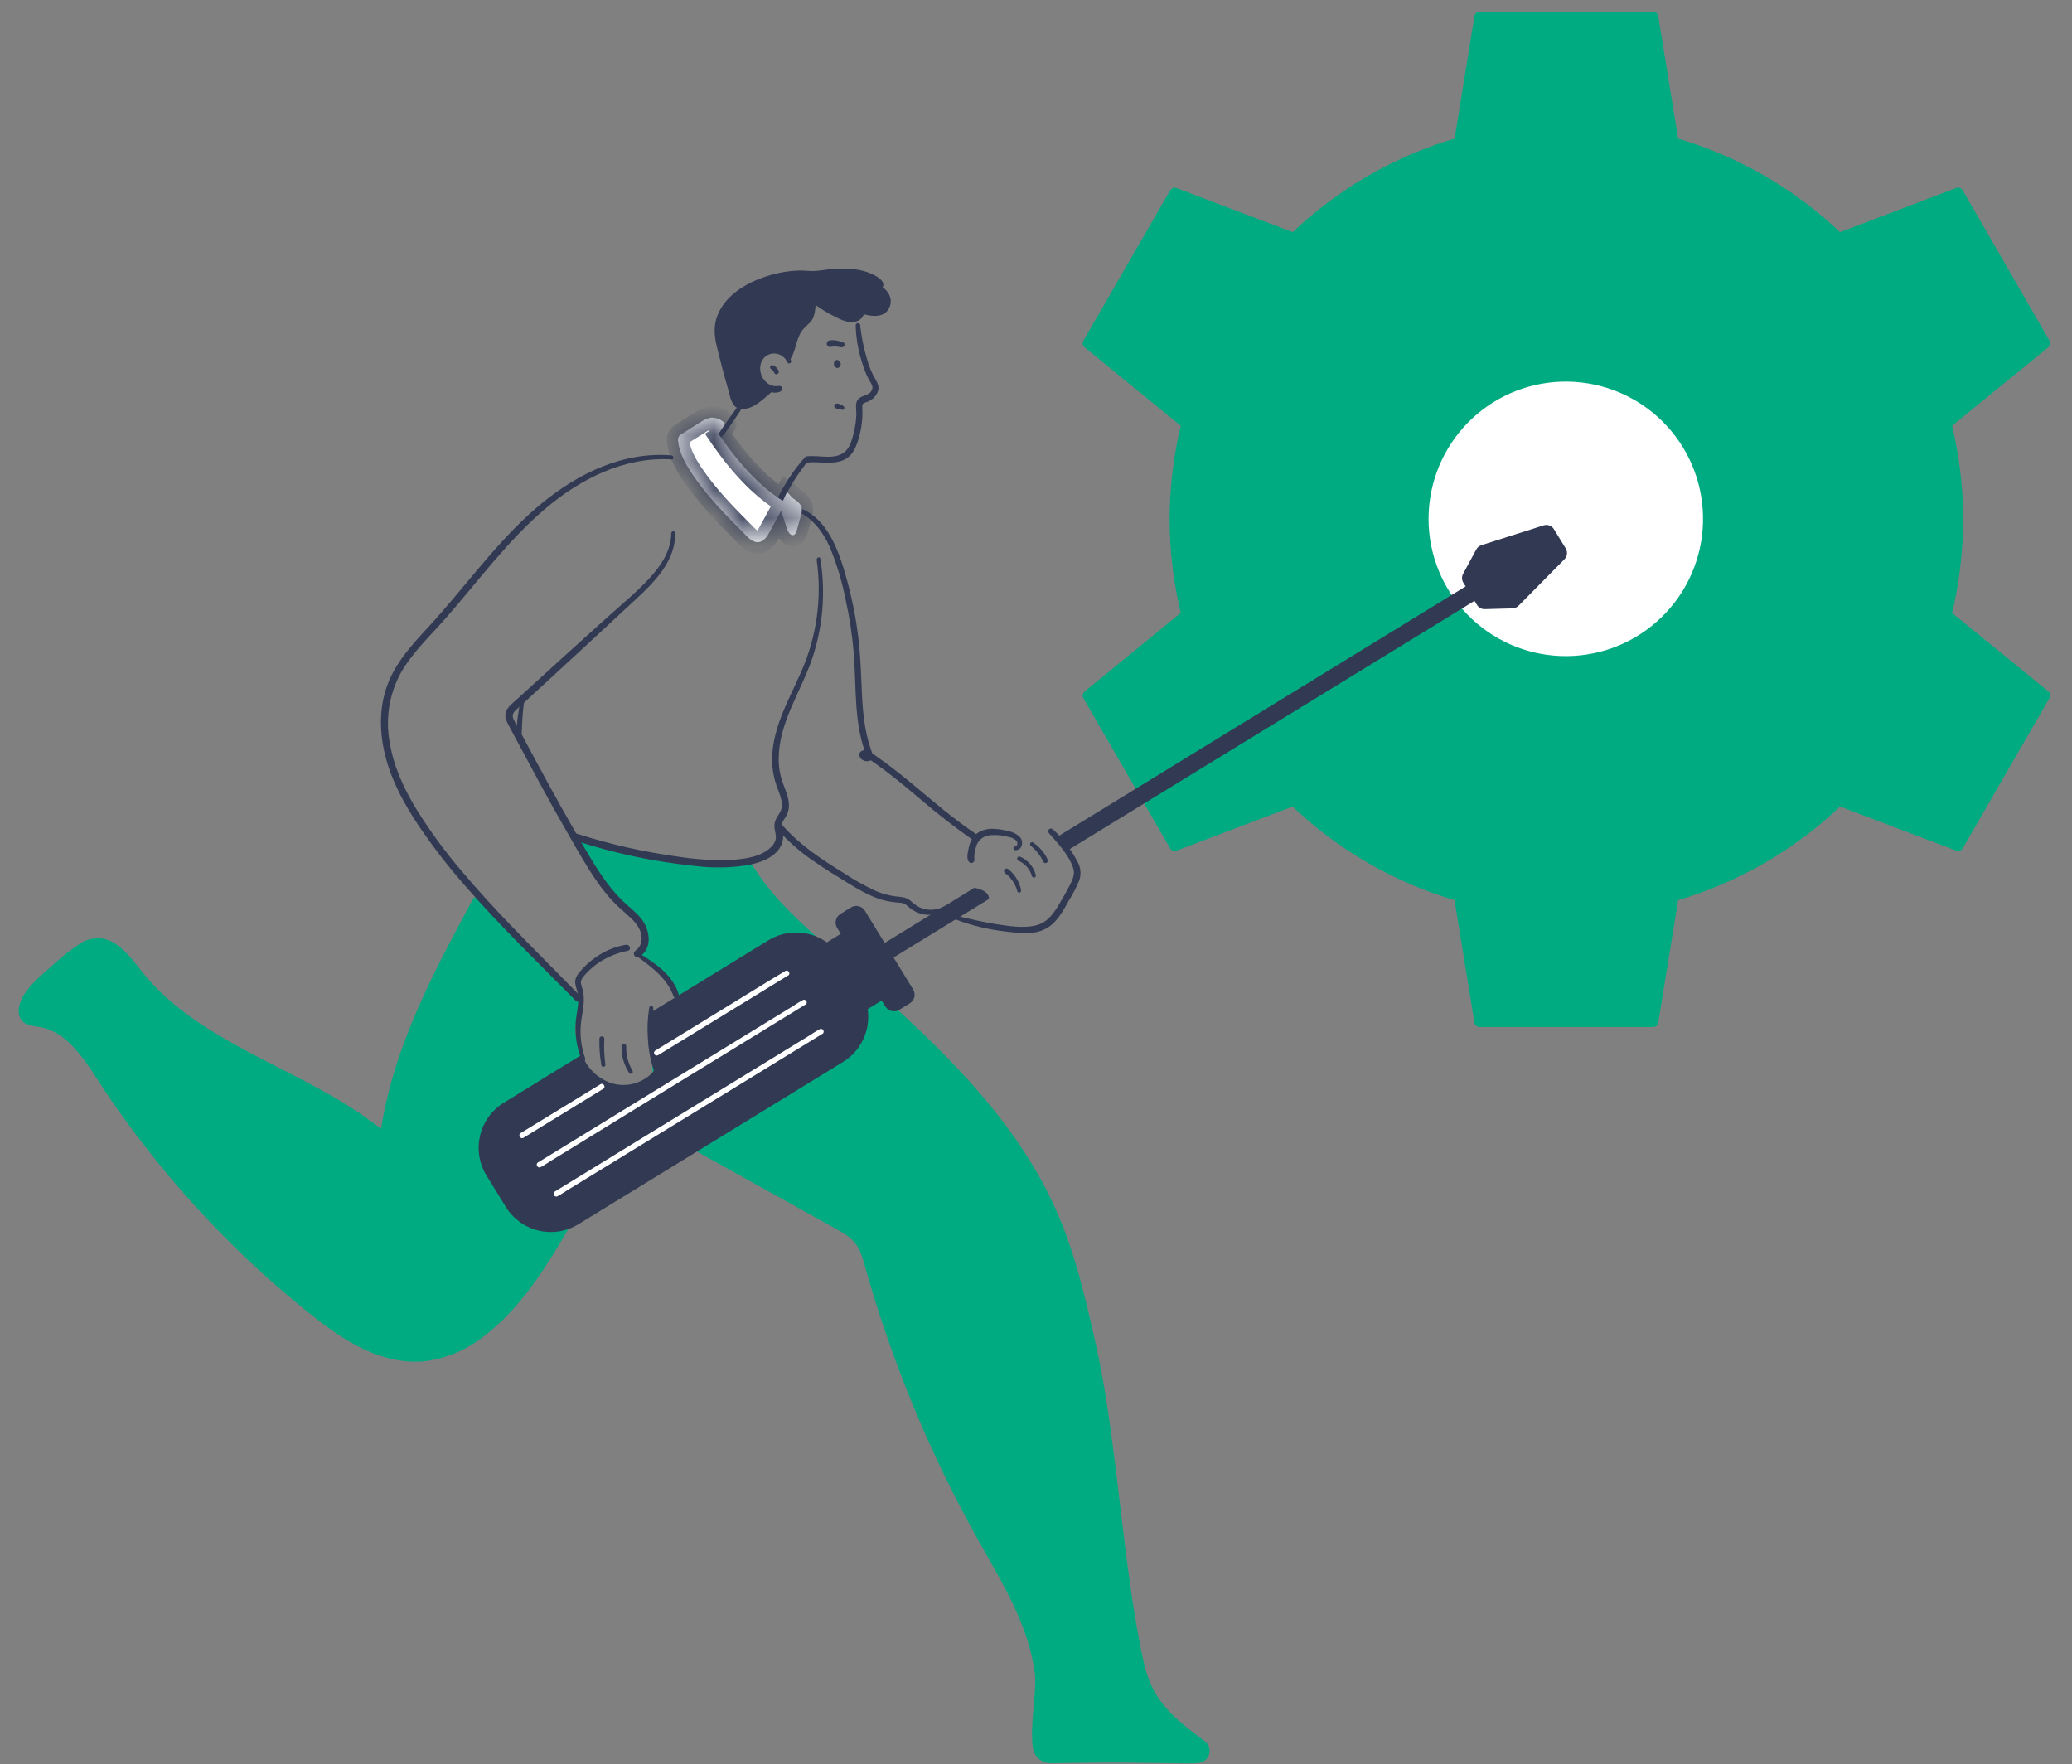 <?xml version="1.0" encoding="UTF-8"?> <svg xmlns="http://www.w3.org/2000/svg" width="74" height="63" viewBox="0 0 74 63" fill="none"><rect x="0" y="0" width="74" height="63" fill="#808080" stroke="none"/> <path d="M28.317 18.073C29.574 18.34 30 19.782 30.288 20.857C30.463 21.518 30.589 22.191 30.666 22.87C30.742 23.533 30.753 24.198 30.788 24.863C30.826 25.59 30.909 26.32 31.194 26.996C31.2 27.021 31.199 27.047 31.189 27.07C31.18 27.094 31.163 27.113 31.141 27.126C31.085 27.166 31.017 27.186 30.948 27.181C30.879 27.177 30.814 27.15 30.763 27.104C30.653 27 30.66 26.834 30.828 26.794C30.996 26.754 31.166 26.913 31.293 27C31.474 27.127 31.653 27.258 31.83 27.392C32.465 27.876 33.067 28.406 33.686 28.909C34.078 29.225 34.48 29.527 34.896 29.81C35.021 29.895 34.902 30.099 34.778 30.016C34.099 29.543 33.445 29.034 32.819 28.493C32.518 28.24 32.216 27.986 31.906 27.744C31.733 27.606 31.557 27.473 31.377 27.344C31.285 27.277 31.192 27.211 31.097 27.146C31.056 27.117 31.015 27.086 30.972 27.06C30.929 27.035 30.883 27.032 30.9 27.008V26.891C30.903 26.904 30.91 26.916 30.919 26.926C30.929 26.936 30.941 26.943 30.954 26.946C30.967 26.95 30.981 26.95 30.994 26.946C31.007 26.942 31.018 26.935 31.028 26.925L30.975 27.055C30.485 25.887 30.591 24.594 30.493 23.359C30.441 22.697 30.342 22.039 30.197 21.391C30.072 20.759 29.885 20.141 29.64 19.545C29.375 18.947 28.941 18.382 28.285 18.197C28.268 18.192 28.254 18.181 28.245 18.166C28.237 18.15 28.234 18.132 28.239 18.115C28.244 18.098 28.255 18.084 28.27 18.075C28.285 18.066 28.303 18.064 28.32 18.069L28.317 18.073Z" fill="#313953"></path> <path d="M22.547 38.949C21.73 41.141 20.669 43.234 19.383 45.187C18.308 46.819 16.805 48.493 14.852 48.512C13.472 48.527 12.237 47.696 11.157 46.836C8.192 44.472 5.625 41.647 3.555 38.469C3.013 37.634 2.375 36.689 1.39 36.563C1.251 36.559 1.113 36.529 0.985 36.473C0.573 36.236 0.86 35.605 1.191 35.269C1.64 34.815 2.119 34.391 2.623 34C2.847 33.827 3.088 33.654 3.369 33.617C4.038 33.526 4.531 34.191 4.947 34.721C7.12 37.494 10.977 38.285 13.693 40.527C14.105 37.537 15.564 34.812 16.992 32.156L19.751 34.889C20.087 35.224 20.909 35.692 20.645 36.086C20.212 36.732 20.535 37.255 20.701 37.82C20.867 38.385 21.135 39.105 21.74 39.088" fill="#00AB82"></path> <path d="M22.612 38.968C21.985 40.69 21.202 42.35 20.273 43.929C19.466 45.306 18.573 46.733 17.284 47.712C16.709 48.171 16.026 48.473 15.3 48.59C14.495 48.701 13.699 48.514 12.972 48.167C12.198 47.798 11.514 47.27 10.851 46.734C10.188 46.198 9.523 45.617 8.892 45.023C7.622 43.826 6.441 42.537 5.361 41.167C4.825 40.49 4.316 39.795 3.832 39.082C3.402 38.447 3.019 37.748 2.452 37.22C2.198 36.97 1.883 36.789 1.538 36.697C1.219 36.621 0.808 36.66 0.692 36.272C0.605 35.976 0.764 35.642 0.933 35.407C1.174 35.07 1.517 34.789 1.825 34.517C2.146 34.212 2.493 33.936 2.863 33.692C3.012 33.592 3.183 33.529 3.362 33.509C3.54 33.489 3.721 33.513 3.888 33.577C4.222 33.714 4.483 33.981 4.713 34.252C4.943 34.524 5.166 34.83 5.416 35.1C6.415 36.182 7.695 36.94 8.984 37.622C10.306 38.322 11.671 38.952 12.909 39.796C13.206 40.003 13.493 40.209 13.771 40.443L13.581 40.493C13.912 38.15 14.875 35.957 15.952 33.873C16.262 33.277 16.577 32.685 16.895 32.095C16.904 32.08 16.916 32.067 16.931 32.058C16.945 32.048 16.962 32.042 16.979 32.04C16.996 32.038 17.014 32.039 17.03 32.045C17.047 32.051 17.062 32.06 17.074 32.072L18.709 33.69C19.182 34.158 19.637 34.659 20.153 35.077C20.424 35.295 20.978 35.681 20.771 36.097C20.697 36.218 20.635 36.346 20.585 36.478C20.543 36.632 20.535 36.792 20.562 36.949C20.607 37.224 20.723 37.483 20.804 37.749C20.944 38.206 21.142 38.977 21.744 38.971C21.772 38.973 21.798 38.986 21.817 39.007C21.836 39.028 21.846 39.055 21.846 39.083C21.846 39.112 21.836 39.139 21.817 39.16C21.798 39.181 21.772 39.194 21.744 39.196C21.215 39.196 20.919 38.737 20.749 38.298C20.646 38.044 20.578 37.777 20.488 37.518C20.398 37.259 20.302 36.968 20.321 36.681C20.329 36.539 20.361 36.399 20.417 36.268C20.456 36.183 20.501 36.1 20.55 36.021C20.573 35.987 20.585 35.947 20.585 35.905C20.578 35.705 20.336 35.524 20.199 35.406C20.013 35.245 19.813 35.097 19.637 34.928C19.358 34.653 19.081 34.376 18.802 34.103L16.913 32.234L17.093 32.21C15.982 34.272 14.861 36.361 14.216 38.626C14.034 39.258 13.897 39.902 13.804 40.553C13.79 40.647 13.671 40.651 13.613 40.604C12.495 39.684 11.199 39.017 9.918 38.36C8.636 37.703 7.37 37.061 6.252 36.171C5.703 35.733 5.208 35.232 4.777 34.678C4.557 34.396 4.326 34.096 4.025 33.895C3.878 33.789 3.704 33.729 3.524 33.722C3.344 33.716 3.166 33.763 3.012 33.858C2.639 34.073 2.304 34.383 1.981 34.667C1.813 34.814 1.649 34.966 1.489 35.122C1.346 35.248 1.216 35.389 1.102 35.542C0.964 35.742 0.738 36.171 1.01 36.36C1.162 36.463 1.385 36.441 1.561 36.48C1.723 36.515 1.879 36.572 2.026 36.649C2.645 36.964 3.082 37.561 3.461 38.126C3.919 38.812 4.373 39.498 4.864 40.161C5.87 41.518 6.973 42.802 8.163 44.001C8.753 44.595 9.363 45.169 9.994 45.721C10.619 46.28 11.273 46.806 11.953 47.297C12.624 47.769 13.363 48.185 14.177 48.342C14.913 48.476 15.672 48.373 16.345 48.046C17.711 47.39 18.673 46.103 19.475 44.862C20.443 43.366 21.28 41.79 21.977 40.15C22.148 39.746 22.316 39.341 22.473 38.93C22.505 38.847 22.64 38.882 22.609 38.968H22.612Z" fill="#00AB82"></path> <path d="M24.725 30.78C25.41 30.853 26.114 30.889 26.787 30.739C27.374 31.8 28.289 32.668 29.197 33.486C32.465 36.432 36.047 39.317 37.783 43.359C38.427 44.855 38.788 46.452 39.145 48.042C39.905 51.418 40.096 56.018 40.856 59.394C41.172 60.796 41.975 61.373 43.028 62.178C43.096 62.228 43.147 62.298 43.175 62.378C43.203 62.458 43.207 62.544 43.186 62.626C43.166 62.708 43.121 62.782 43.059 62.839C42.996 62.896 42.918 62.933 42.834 62.946C42.691 62.962 42.546 62.969 42.401 62.965L40.187 62.936C39.491 62.928 38.212 62.947 37.535 62.958C37.38 62.962 37.229 62.909 37.11 62.809C36.991 62.71 36.913 62.571 36.889 62.418C36.771 61.614 37.034 60.391 36.959 59.769C36.752 58.046 35.792 56.521 34.944 55.007C33.209 51.909 31.847 48.617 30.886 45.199C30.81 44.925 30.732 44.645 30.562 44.419C30.375 44.17 30.094 44.007 29.822 43.861L24.63 40.974C24.341 40.813 24.044 40.646 23.848 40.381C23.652 40.116 23.578 39.785 23.508 39.463C23.28 38.405 23.074 37.208 23.755 36.335C23.887 36.173 23.985 35.987 24.045 35.788C24.121 35.506 24.113 35.446 23.98 35.178C23.89 34.998 22.846 34.242 22.753 34.064C22.62 33.809 23.333 34.007 23.015 33.298C22.603 32.382 21.661 32.23 20.737 30.338C20.68 30.205 20.654 30.062 20.661 29.918C21.983 30.342 23.344 30.631 24.725 30.78V30.78Z" fill="#00AB82"></path> <path d="M41.963 18.545C41.963 17.394 42.105 16.248 42.385 15.131L38.861 12.257L41.954 6.896L46.211 8.511C47.869 6.902 49.9 5.729 52.123 5.099L52.845 0.607H59.031L59.76 5.099C61.981 5.73 64.01 6.903 65.666 8.511L69.923 6.896L73.016 12.257L69.493 15.131C70.055 17.372 70.055 19.717 69.493 21.958L73.016 24.833L69.923 30.195L65.666 28.578C64.012 30.186 61.985 31.359 59.767 31.992L59.038 36.484H52.852L52.123 31.992C49.902 31.36 47.873 30.188 46.216 28.579L41.959 30.196L38.866 24.834L42.39 21.959C42.108 20.843 41.965 19.696 41.963 18.545V18.545Z" fill="#00AB82"></path> <path d="M41.771 18.544C41.774 17.377 41.918 16.215 42.199 15.082L42.249 15.27L39.162 12.751L38.726 12.395C38.696 12.365 38.676 12.326 38.671 12.284C38.665 12.241 38.674 12.198 38.695 12.161L39.74 10.352L41.406 7.465L41.79 6.8C41.812 6.764 41.845 6.735 41.884 6.719C41.924 6.703 41.967 6.7 42.008 6.711L45.738 8.128L46.266 8.328L46.077 8.378C47.761 6.751 49.819 5.562 52.069 4.915L51.934 5.049L52.572 1.114L52.662 0.558C52.673 0.518 52.698 0.482 52.731 0.456C52.765 0.43 52.806 0.416 52.849 0.416H59.035C59.077 0.416 59.118 0.43 59.152 0.456C59.185 0.482 59.21 0.518 59.221 0.558L59.859 4.494L59.949 5.049L59.814 4.915C62.065 5.561 64.123 6.75 65.806 8.378L65.619 8.328L69.352 6.908L69.879 6.708C69.92 6.697 69.964 6.7 70.003 6.716C70.043 6.732 70.076 6.76 70.098 6.797L71.142 8.607L72.809 11.494L73.193 12.158C73.214 12.195 73.222 12.238 73.217 12.28C73.212 12.323 73.192 12.362 73.163 12.392L70.075 14.911L69.639 15.267L69.688 15.079C70.253 17.355 70.253 19.733 69.688 22.009L69.639 21.821L72.727 24.34L73.163 24.695C73.193 24.726 73.212 24.765 73.217 24.808C73.223 24.85 73.214 24.893 73.193 24.93L72.147 26.74L70.481 29.627L70.098 30.291C70.076 30.328 70.043 30.356 70.003 30.372C69.964 30.388 69.92 30.391 69.879 30.38L66.146 28.964L65.619 28.764L65.806 28.714C64.122 30.341 62.065 31.53 59.814 32.177L59.949 32.042L59.311 35.977L59.221 36.534C59.21 36.574 59.185 36.61 59.152 36.636C59.118 36.661 59.077 36.675 59.035 36.675H52.849C52.806 36.675 52.766 36.661 52.732 36.635C52.698 36.61 52.674 36.574 52.662 36.534L52.021 32.597L51.93 32.042L52.065 32.177C49.814 31.53 47.757 30.341 46.073 28.714L46.261 28.764L42.535 30.18L42.008 30.38C41.967 30.391 41.924 30.388 41.884 30.372C41.845 30.356 41.812 30.328 41.79 30.291L40.745 28.486L39.078 25.599L38.695 24.934C38.674 24.897 38.665 24.854 38.671 24.811C38.676 24.769 38.696 24.73 38.726 24.7L41.814 22.177L42.25 21.821L42.2 22.009C41.918 20.875 41.775 19.712 41.772 18.544C41.772 18.493 41.793 18.444 41.829 18.408C41.865 18.372 41.914 18.352 41.965 18.352C42.016 18.352 42.065 18.372 42.101 18.408C42.138 18.444 42.158 18.493 42.158 18.544C42.16 19.678 42.298 20.806 42.57 21.907C42.58 21.939 42.58 21.974 42.571 22.007C42.562 22.04 42.545 22.07 42.521 22.094L39.428 24.613L38.992 24.969L39.022 24.735L40.067 26.545L41.733 29.432L42.123 30.096L41.904 30.007L45.636 28.589L46.162 28.389C46.195 28.379 46.23 28.379 46.263 28.388C46.296 28.396 46.326 28.414 46.35 28.438C47.986 30.019 49.985 31.174 52.171 31.801C52.204 31.81 52.233 31.827 52.257 31.851C52.281 31.874 52.298 31.904 52.306 31.936L52.949 35.875L53.038 36.431L52.853 36.289H59.039L58.853 36.431L59.491 32.495L59.581 31.939C59.59 31.907 59.607 31.877 59.63 31.854C59.654 31.83 59.684 31.813 59.716 31.804C61.903 31.177 63.901 30.022 65.537 28.441C65.561 28.417 65.591 28.399 65.624 28.391C65.657 28.382 65.692 28.382 65.725 28.392L69.455 29.807L69.982 30.007L69.764 30.096L70.809 28.287L72.476 25.4L72.86 24.735L72.89 24.969L69.796 22.45L69.36 22.094C69.336 22.07 69.319 22.04 69.31 22.007C69.301 21.974 69.302 21.939 69.311 21.907C69.859 19.699 69.859 17.39 69.311 15.182C69.302 15.149 69.301 15.115 69.31 15.082C69.319 15.049 69.336 15.019 69.36 14.995L72.448 12.476L72.884 12.119L72.855 12.353L71.816 10.546L70.15 7.659L69.767 6.994L69.984 7.083L66.249 8.497L65.722 8.697C65.689 8.706 65.654 8.706 65.621 8.698C65.588 8.689 65.558 8.672 65.534 8.648C63.899 7.068 61.901 5.915 59.716 5.288C59.684 5.279 59.654 5.263 59.63 5.239C59.607 5.215 59.59 5.186 59.581 5.154L58.943 1.218L58.853 0.661L59.039 0.804H52.853L53.038 0.661L52.401 4.597L52.31 5.154C52.302 5.186 52.285 5.215 52.261 5.239C52.237 5.263 52.208 5.279 52.175 5.288C49.988 5.914 47.987 7.067 46.35 8.648C46.326 8.672 46.296 8.689 46.263 8.698C46.23 8.707 46.195 8.706 46.162 8.697L42.432 7.281L41.905 7.081L42.124 6.992L41.078 8.802L39.412 11.689L39.028 12.354L38.998 12.12L42.086 14.639L42.522 14.995C42.546 15.019 42.564 15.049 42.572 15.082C42.581 15.115 42.581 15.149 42.571 15.182C42.299 16.282 42.161 17.411 42.159 18.544C42.156 18.794 41.77 18.794 41.771 18.544V18.544Z" fill="#00AB82"></path> <path d="M55.944 23.66C53.119 23.66 50.829 21.369 50.829 18.545C50.829 15.72 53.119 13.43 55.944 13.43C58.769 13.43 61.059 15.72 61.059 18.545C61.059 21.369 58.769 23.66 55.944 23.66Z" fill="white"></path> <path d="M51.02 18.545C51.025 19.811 51.52 21.027 52.401 21.937C53.282 22.847 54.481 23.38 55.747 23.425C57.013 23.471 58.247 23.024 59.191 22.18C60.134 21.335 60.715 20.158 60.809 18.895C60.904 17.631 60.507 16.381 59.7 15.405C58.893 14.428 57.739 13.802 56.481 13.658C55.223 13.513 53.957 13.861 52.95 14.629C51.943 15.397 51.272 16.525 51.078 17.777C51.039 18.031 51.02 18.288 51.02 18.545C51.017 18.594 50.995 18.639 50.959 18.673C50.923 18.706 50.876 18.725 50.827 18.725C50.778 18.725 50.731 18.706 50.695 18.673C50.659 18.639 50.637 18.594 50.634 18.545C50.632 17.171 51.162 15.851 52.113 14.859C53.064 13.868 54.361 13.283 55.734 13.227C57.106 13.171 58.447 13.649 59.475 14.56C60.503 15.471 61.139 16.744 61.249 18.113C61.358 19.483 60.934 20.841 60.064 21.904C59.195 22.968 57.947 23.653 56.584 23.817C55.22 23.98 53.846 23.61 52.749 22.783C51.652 21.956 50.918 20.736 50.701 19.38C50.658 19.104 50.636 18.825 50.634 18.545C50.637 18.496 50.659 18.45 50.695 18.417C50.731 18.384 50.778 18.365 50.827 18.365C50.876 18.365 50.923 18.384 50.959 18.417C50.995 18.45 51.017 18.496 51.02 18.545V18.545Z" fill="#00AB82"></path> <path d="M30.722 11.637C30.768 12.043 30.85 12.443 30.967 12.834C31.022 13.028 31.094 13.217 31.184 13.397C31.272 13.569 31.409 13.726 31.367 13.932C31.34 14.026 31.291 14.112 31.225 14.184C31.159 14.255 31.077 14.311 30.986 14.345C30.882 14.387 30.796 14.384 30.796 14.51C30.796 14.636 30.806 14.786 30.796 14.922C30.782 15.169 30.739 15.413 30.669 15.649C30.603 15.868 30.521 16.107 30.36 16.268C29.947 16.672 29.328 16.458 28.822 16.517C28.68 16.534 28.681 16.311 28.822 16.294C29.247 16.244 29.831 16.444 30.186 16.122C30.357 15.968 30.426 15.709 30.481 15.495C30.545 15.259 30.579 15.017 30.584 14.773C30.584 14.596 30.521 14.345 30.688 14.219C30.854 14.093 31.084 14.116 31.152 13.893C31.183 13.79 31.119 13.702 31.069 13.617C31.025 13.544 30.986 13.468 30.951 13.39C30.878 13.223 30.816 13.05 30.766 12.874C30.641 12.467 30.572 12.045 30.56 11.62C30.56 11.508 30.716 11.516 30.729 11.62L30.722 11.637Z" fill="#313953"></path> <path d="M29.951 12.968C29.951 12.968 29.951 12.968 29.946 12.973L29.964 12.902C29.968 12.915 29.968 12.929 29.965 12.942C29.961 12.955 29.954 12.967 29.945 12.976L29.938 12.983L29.951 12.968C29.947 12.973 29.944 12.978 29.942 12.983L29.95 12.964C29.947 12.972 29.945 12.98 29.944 12.989V12.966V12.982V12.96C29.943 12.965 29.943 12.97 29.944 12.975L29.934 12.954C29.937 12.96 29.94 12.965 29.944 12.97L29.929 12.951L29.942 12.965L29.924 12.95C29.928 12.955 29.934 12.958 29.939 12.96L29.917 12.95H29.932H29.907L29.826 12.997C29.829 12.989 29.834 12.981 29.838 12.973C29.847 12.96 29.857 12.947 29.868 12.935L29.887 12.92C29.897 12.914 29.909 12.91 29.922 12.909C29.93 12.907 29.939 12.907 29.947 12.909C29.959 12.91 29.971 12.914 29.981 12.92C29.994 12.929 30.005 12.94 30.014 12.953C30.02 12.963 30.024 12.975 30.025 12.987C30.028 13 30.028 13.012 30.025 13.025L30.02 13.037C30.016 13.048 30.012 13.059 30.006 13.07C30.006 13.077 29.996 13.084 29.991 13.092L29.976 13.11C29.968 13.119 29.957 13.126 29.946 13.13C29.939 13.134 29.93 13.137 29.922 13.137C29.91 13.14 29.897 13.14 29.885 13.137C29.874 13.133 29.863 13.129 29.853 13.124C29.841 13.116 29.83 13.107 29.82 13.097C29.81 13.086 29.802 13.074 29.795 13.062C29.79 13.052 29.787 13.042 29.784 13.032C29.783 13.021 29.783 13.011 29.784 13C29.782 12.986 29.782 12.971 29.784 12.957C29.786 12.943 29.791 12.93 29.799 12.918C29.813 12.895 29.834 12.875 29.858 12.863L29.875 12.855C29.886 12.853 29.896 12.853 29.906 12.855C29.913 12.856 29.92 12.857 29.926 12.861C29.936 12.864 29.944 12.869 29.95 12.877L29.879 12.858H29.904H29.924L29.941 12.866C29.954 12.873 29.964 12.886 29.969 12.9C29.973 12.912 29.973 12.924 29.969 12.936C29.968 12.951 29.961 12.965 29.951 12.976V12.968Z" fill="#313953"></path> <path d="M30.164 12.312C30.164 12.331 30.158 12.348 30.147 12.363C30.136 12.377 30.121 12.388 30.103 12.393C30.065 12.405 30.024 12.405 29.986 12.393L29.927 12.383C29.916 12.38 29.904 12.377 29.893 12.377C29.919 12.377 29.893 12.377 29.883 12.377C29.843 12.373 29.803 12.373 29.764 12.377C29.754 12.376 29.745 12.376 29.735 12.377H29.727C29.699 12.382 29.671 12.388 29.642 12.391C29.614 12.391 29.586 12.381 29.565 12.361C29.544 12.342 29.531 12.316 29.528 12.288C29.524 12.26 29.531 12.232 29.546 12.209C29.561 12.186 29.584 12.169 29.611 12.161C29.66 12.149 29.71 12.144 29.76 12.148C29.808 12.149 29.855 12.154 29.902 12.164C29.948 12.173 29.992 12.188 30.034 12.207L30.064 12.222H30.069H30.064C30.064 12.228 30.101 12.222 30.07 12.222C30.039 12.222 30.055 12.222 30.081 12.222C30.092 12.222 30.104 12.224 30.115 12.228L30.038 12.259C30.046 12.245 30.059 12.234 30.075 12.229C30.09 12.223 30.107 12.224 30.122 12.23C30.138 12.237 30.15 12.248 30.157 12.263C30.164 12.278 30.166 12.295 30.161 12.31L30.164 12.312Z" fill="#313953"></path> <path d="M30.07 14.633C30.047 14.625 30.023 14.62 30 14.612C29.976 14.605 29.951 14.6 29.926 14.596H29.95C29.938 14.595 29.927 14.595 29.915 14.596C29.896 14.594 29.877 14.59 29.859 14.584C29.841 14.579 29.825 14.568 29.813 14.553C29.802 14.538 29.796 14.52 29.795 14.501C29.796 14.485 29.8 14.47 29.808 14.457C29.813 14.447 29.821 14.438 29.829 14.431C29.838 14.424 29.848 14.419 29.859 14.416C29.875 14.413 29.891 14.411 29.908 14.41C29.924 14.411 29.94 14.414 29.956 14.419C29.975 14.424 29.994 14.43 30.012 14.438C30.036 14.446 30.059 14.457 30.08 14.47C30.099 14.485 30.119 14.501 30.137 14.517C30.147 14.528 30.154 14.542 30.156 14.557C30.158 14.572 30.154 14.588 30.147 14.601C30.141 14.611 30.132 14.619 30.122 14.625C30.114 14.629 30.106 14.632 30.097 14.634C30.088 14.635 30.078 14.634 30.07 14.632V14.633Z" fill="#313953"></path> <path d="M28.128 12.951C28.089 12.854 28.021 12.772 27.935 12.713C27.849 12.654 27.747 12.622 27.643 12.621C27.541 12.622 27.442 12.655 27.36 12.714C27.277 12.774 27.215 12.857 27.182 12.953C27.147 13.057 27.14 13.169 27.16 13.277C27.179 13.385 27.226 13.486 27.295 13.572C27.357 13.652 27.438 13.716 27.531 13.756C27.625 13.79 27.726 13.798 27.824 13.78C27.849 13.778 27.873 13.784 27.893 13.798C27.913 13.812 27.927 13.832 27.933 13.855C27.94 13.879 27.938 13.904 27.928 13.926C27.917 13.948 27.9 13.966 27.878 13.976C27.678 14.085 27.418 13.984 27.254 13.855C27.067 13.7 26.947 13.478 26.922 13.236C26.908 13.122 26.92 13.005 26.957 12.896C26.995 12.787 27.056 12.688 27.137 12.605C27.219 12.527 27.319 12.47 27.427 12.438C27.536 12.406 27.651 12.402 27.761 12.424C27.878 12.45 27.986 12.506 28.073 12.588C28.16 12.671 28.223 12.775 28.255 12.89C28.276 12.963 28.162 13.017 28.128 12.944V12.951Z" fill="#313953"></path> <path d="M27.593 13.039C27.618 13.045 27.642 13.057 27.664 13.072C27.686 13.086 27.706 13.103 27.725 13.122C27.743 13.14 27.76 13.161 27.775 13.182C27.791 13.205 27.804 13.229 27.813 13.255C27.819 13.277 27.816 13.301 27.805 13.322C27.794 13.341 27.775 13.355 27.753 13.361C27.731 13.367 27.707 13.364 27.686 13.352L27.669 13.339C27.659 13.328 27.651 13.315 27.647 13.301L27.655 13.322C27.643 13.292 27.627 13.264 27.608 13.238L27.622 13.256C27.604 13.233 27.583 13.213 27.561 13.195L27.577 13.207L27.555 13.192C27.544 13.184 27.533 13.175 27.523 13.165L27.511 13.15C27.506 13.142 27.503 13.133 27.503 13.123C27.499 13.107 27.502 13.09 27.511 13.076C27.52 13.062 27.532 13.052 27.547 13.046C27.562 13.04 27.578 13.038 27.594 13.042L27.593 13.039Z" fill="#313953"></path> <path d="M28.14 12.84C28.391 12.5 28.347 11.996 28.628 11.684C28.707 11.596 28.807 11.53 28.881 11.437C29.039 11.231 29.034 10.954 29.023 10.696C29.347 10.951 29.703 11.164 30.082 11.327C30.197 11.384 30.323 11.415 30.451 11.418C30.515 11.417 30.577 11.399 30.631 11.364C30.685 11.329 30.727 11.279 30.753 11.221C30.764 11.191 30.767 11.159 30.764 11.128C30.76 11.097 30.75 11.066 30.733 11.04C30.716 11.013 30.693 10.991 30.666 10.975C30.639 10.958 30.609 10.948 30.578 10.945C30.614 10.995 30.661 11.037 30.714 11.069C30.767 11.101 30.826 11.122 30.887 11.131C31.13 11.195 31.425 11.234 31.599 11.054C31.658 10.986 31.695 10.902 31.704 10.813C31.714 10.723 31.697 10.633 31.654 10.555C31.61 10.477 31.551 10.41 31.48 10.357C31.409 10.304 31.328 10.266 31.242 10.245C31.321 10.267 31.442 10.264 31.448 10.18C31.447 10.16 31.441 10.14 31.432 10.122C31.422 10.105 31.409 10.089 31.392 10.077C31.07 9.779 30.6 9.704 30.161 9.698C29.863 9.693 29.564 9.715 29.269 9.761C29.188 9.778 29.105 9.785 29.022 9.78C28.138 9.706 27.255 9.923 26.506 10.399C26.027 10.708 25.639 11.224 25.635 11.796C25.642 12.005 25.675 12.213 25.733 12.415C25.879 13.008 26.038 13.597 26.209 14.183C26.243 14.298 26.289 14.427 26.398 14.477C26.479 14.505 26.567 14.505 26.648 14.477C26.974 14.4 27.238 14.114 27.501 13.906C27.192 13.758 26.986 13.611 26.921 13.271C26.889 13.101 26.912 12.925 26.986 12.769C27.06 12.612 27.181 12.483 27.333 12.399C27.642 12.248 27.932 12.328 28.062 12.646" fill="#313953"></path> <path d="M28.082 12.808C28.281 12.49 28.268 12.094 28.451 11.771C28.554 11.593 28.739 11.494 28.84 11.322C28.941 11.15 28.934 10.903 28.925 10.697C28.925 10.602 29.028 10.58 29.093 10.628C29.357 10.834 29.642 11.013 29.942 11.161C30.094 11.236 30.276 11.338 30.452 11.325C30.521 11.322 30.586 11.293 30.634 11.243C30.682 11.182 30.681 11.051 30.579 11.043L30.662 10.898C30.737 11.016 30.918 11.039 31.045 11.062C31.186 11.103 31.337 11.091 31.471 11.03C31.531 10.99 31.576 10.93 31.597 10.861C31.618 10.791 31.615 10.717 31.588 10.65C31.554 10.573 31.503 10.506 31.438 10.453C31.373 10.4 31.297 10.363 31.215 10.346C31.188 10.338 31.165 10.321 31.152 10.297C31.138 10.273 31.134 10.245 31.142 10.218C31.149 10.191 31.166 10.168 31.19 10.155C31.214 10.141 31.243 10.137 31.269 10.145C31.29 10.145 31.34 10.163 31.359 10.145C31.32 10.176 31.273 10.11 31.249 10.091C31.184 10.043 31.115 10.003 31.043 9.969C30.893 9.902 30.735 9.856 30.572 9.833C30.221 9.787 29.864 9.787 29.512 9.833C29.336 9.866 29.157 9.882 28.977 9.883C28.476 9.843 27.973 9.901 27.494 10.054C26.883 10.244 26.248 10.576 25.926 11.152C25.765 11.439 25.713 11.775 25.778 12.097C25.848 12.475 25.959 12.848 26.058 13.219C26.114 13.432 26.173 13.644 26.234 13.856C26.265 13.966 26.294 14.076 26.329 14.184C26.352 14.256 26.381 14.354 26.465 14.376C26.637 14.422 26.86 14.273 26.99 14.179C27.14 14.076 27.275 13.943 27.421 13.829L27.443 14.001C27.209 13.885 26.982 13.742 26.874 13.495C26.82 13.367 26.795 13.23 26.799 13.092C26.802 12.954 26.836 12.818 26.897 12.694C27.139 12.192 27.89 12.003 28.149 12.591C28.205 12.72 28.017 12.832 27.96 12.703C27.754 12.225 27.19 12.48 27.053 12.877C27.02 12.972 27.006 13.072 27.013 13.173C27.02 13.273 27.047 13.371 27.094 13.46C27.197 13.636 27.379 13.73 27.553 13.813C27.568 13.822 27.58 13.833 27.589 13.847C27.598 13.861 27.604 13.877 27.606 13.893C27.608 13.91 27.607 13.927 27.601 13.942C27.596 13.958 27.587 13.972 27.575 13.984C27.293 14.213 27.025 14.512 26.654 14.592C26.475 14.632 26.299 14.605 26.192 14.442C26.084 14.279 26.049 14.055 25.997 13.87C25.859 13.397 25.733 12.922 25.618 12.444C25.515 12.043 25.467 11.651 25.627 11.257C25.917 10.536 26.631 10.118 27.334 9.88C27.716 9.751 28.115 9.677 28.518 9.661C28.716 9.653 28.92 9.688 29.118 9.676C29.357 9.659 29.593 9.609 29.839 9.598C30.274 9.578 30.735 9.598 31.135 9.782C31.277 9.848 31.548 9.988 31.548 10.164C31.548 10.341 31.349 10.37 31.212 10.343L31.266 10.142C31.376 10.167 31.479 10.218 31.567 10.289C31.654 10.361 31.724 10.451 31.771 10.554C31.813 10.653 31.823 10.763 31.801 10.868C31.779 10.974 31.726 11.07 31.649 11.145C31.488 11.288 31.262 11.296 31.06 11.265C30.858 11.235 30.612 11.176 30.493 10.988C30.485 10.973 30.48 10.957 30.48 10.94C30.48 10.923 30.484 10.907 30.492 10.892C30.501 10.877 30.513 10.865 30.527 10.857C30.542 10.848 30.559 10.844 30.576 10.844C30.618 10.848 30.66 10.861 30.697 10.882C30.735 10.903 30.768 10.932 30.794 10.966C30.819 11.001 30.838 11.04 30.847 11.082C30.857 11.124 30.858 11.168 30.85 11.21C30.804 11.416 30.574 11.519 30.378 11.502C30.122 11.481 29.862 11.331 29.64 11.213C29.398 11.082 29.167 10.931 28.951 10.76L29.119 10.69C29.143 10.903 29.121 11.118 29.054 11.321C28.967 11.537 28.768 11.63 28.641 11.812C28.411 12.135 28.435 12.566 28.187 12.882C28.139 12.943 28.04 12.864 28.084 12.801L28.082 12.808Z" fill="#313953"></path> <path d="M28.782 16.489C28.798 16.519 28.831 16.48 28.809 16.522C28.8 16.537 28.789 16.552 28.777 16.565C28.756 16.591 28.736 16.618 28.716 16.646C28.675 16.7 28.635 16.755 28.596 16.81C28.513 16.924 28.435 17.04 28.36 17.159C28.286 17.277 28.218 17.392 28.154 17.51C28.09 17.629 28.029 17.763 27.959 17.884C27.904 17.98 27.728 17.916 27.773 17.804C27.843 17.639 27.926 17.48 28.021 17.329C28.11 17.179 28.204 17.032 28.304 16.89C28.404 16.747 28.51 16.608 28.62 16.477C28.667 16.422 28.723 16.345 28.799 16.342C28.815 16.341 28.831 16.344 28.846 16.351C28.861 16.358 28.875 16.369 28.885 16.382C28.895 16.395 28.902 16.41 28.904 16.426C28.907 16.442 28.907 16.459 28.902 16.475C28.898 16.487 28.891 16.498 28.881 16.507C28.871 16.515 28.859 16.521 28.846 16.523C28.833 16.524 28.82 16.522 28.808 16.517C28.796 16.511 28.786 16.503 28.779 16.491L28.782 16.489Z" fill="#313953"></path> <path d="M26.678 14.299C26.54 14.52 26.397 14.738 26.249 14.954L26.027 15.276C25.956 15.385 25.878 15.489 25.791 15.586C25.778 15.603 25.758 15.614 25.736 15.616C25.714 15.619 25.693 15.612 25.675 15.599C25.658 15.585 25.647 15.565 25.645 15.543C25.643 15.521 25.649 15.5 25.663 15.482C25.728 15.369 25.803 15.261 25.885 15.16C25.96 15.057 26.033 14.954 26.107 14.85L26.555 14.226C26.608 14.151 26.73 14.218 26.679 14.299H26.678Z" fill="#313953"></path> <mask id="path-19-inside-1_1184_7963" fill="white"> <path d="M25.51 15.268C26.17 16.263 26.954 17.25 27.959 17.887C28.018 17.784 28.045 17.688 28.105 17.578C28.208 17.648 28.248 17.741 28.348 17.81C28.468 17.892 28.596 17.987 28.63 18.129C28.645 18.231 28.635 18.335 28.599 18.432L28.456 18.935C28.438 19.001 28.412 19.075 28.353 19.101C28.239 19.148 28.147 18.998 28.106 18.883L27.899 18.236L27.494 18.981C27.403 19.151 27.283 19.339 27.092 19.359C26.917 19.377 26.766 19.242 26.641 19.117C25.942 18.415 25.238 17.706 24.692 16.879C24.469 16.539 24.268 16.171 24.22 15.768C24.207 15.708 24.215 15.646 24.241 15.591C24.269 15.549 24.307 15.516 24.352 15.493L24.962 15.109C25.09 15.018 25.233 14.952 25.385 14.915C25.482 14.909 25.579 14.926 25.669 14.963C25.758 15.001 25.837 15.059 25.901 15.132C25.915 15.153 25.901 15.106 25.901 15.132C25.901 15.158 25.86 15.189 25.85 15.207C25.817 15.272 25.677 15.46 25.644 15.525"></path> </mask> <path d="M25.51 15.268C26.17 16.263 26.954 17.25 27.959 17.887C28.018 17.784 28.045 17.688 28.105 17.578C28.208 17.648 28.248 17.741 28.348 17.81C28.468 17.892 28.596 17.987 28.63 18.129C28.645 18.231 28.635 18.335 28.599 18.432L28.456 18.935C28.438 19.001 28.412 19.075 28.353 19.101C28.239 19.148 28.147 18.998 28.106 18.883L27.899 18.236L27.494 18.981C27.403 19.151 27.283 19.339 27.092 19.359C26.917 19.377 26.766 19.242 26.641 19.117C25.942 18.415 25.238 17.706 24.692 16.879C24.469 16.539 24.268 16.171 24.22 15.768C24.207 15.708 24.215 15.646 24.241 15.591C24.269 15.549 24.307 15.516 24.352 15.493L24.962 15.109C25.09 15.018 25.233 14.952 25.385 14.915C25.482 14.909 25.579 14.926 25.669 14.963C25.758 15.001 25.837 15.059 25.901 15.132C25.915 15.153 25.901 15.106 25.901 15.132C25.901 15.158 25.86 15.189 25.85 15.207C25.817 15.272 25.677 15.46 25.644 15.525" fill="white"></path> <path d="M27.959 17.887L28.307 18.085L28.099 18.45L27.745 18.225L27.959 17.887ZM28.105 17.578L27.753 17.387L27.964 16.998L28.33 17.247L28.105 17.578ZM28.348 17.81L28.121 18.139L28.121 18.139L28.348 17.81ZM28.63 18.129L29.018 18.035L29.022 18.051L29.025 18.067L28.63 18.129ZM28.599 18.432L28.214 18.323L28.218 18.307L28.224 18.291L28.599 18.432ZM28.456 18.935L28.071 18.827L28.071 18.826L28.456 18.935ZM28.353 19.101L28.514 19.467L28.506 19.471L28.353 19.101ZM28.106 18.883L27.729 19.019L27.727 19.012L27.724 19.005L28.106 18.883ZM27.899 18.236L27.548 18.045L27.996 17.221L28.281 18.114L27.899 18.236ZM27.494 18.981L27.142 18.792L27.143 18.79L27.494 18.981ZM27.092 19.359L27.05 18.961L27.051 18.961L27.092 19.359ZM26.641 19.117L26.358 19.4L26.358 19.4L26.641 19.117ZM24.692 16.879L24.358 17.099L24.358 17.099L24.692 16.879ZM24.22 15.768L24.611 15.686L24.615 15.703L24.617 15.72L24.22 15.768ZM24.241 15.591L23.878 15.421L23.892 15.392L23.911 15.365L24.241 15.591ZM24.352 15.493L24.565 15.831L24.55 15.841L24.534 15.849L24.352 15.493ZM24.962 15.109L25.195 15.434L25.186 15.441L25.175 15.448L24.962 15.109ZM25.385 14.915L25.291 14.527L25.325 14.518L25.36 14.516L25.385 14.915ZM25.85 15.207L26.208 15.386L26.207 15.388L25.85 15.207ZM25.843 15.047C26.495 16.029 27.241 16.958 28.173 17.549L27.745 18.225C26.667 17.542 25.845 16.497 25.177 15.489L25.843 15.047ZM27.612 17.689C27.628 17.66 27.642 17.63 27.663 17.579C27.684 17.531 27.712 17.462 27.753 17.387L28.456 17.768C28.437 17.804 28.422 17.838 28.4 17.892C28.378 17.942 28.349 18.011 28.307 18.085L27.612 17.689ZM28.33 17.247C28.429 17.314 28.495 17.392 28.529 17.431C28.568 17.476 28.572 17.479 28.575 17.481L28.121 18.139C28.024 18.072 27.958 17.994 27.926 17.957C27.889 17.915 27.884 17.911 27.88 17.909L28.33 17.247ZM28.575 17.481C28.673 17.548 28.943 17.722 29.018 18.035L28.241 18.222C28.246 18.246 28.256 18.248 28.237 18.229C28.215 18.206 28.181 18.18 28.121 18.139L28.575 17.481ZM29.025 18.067C29.051 18.237 29.034 18.411 28.973 18.572L28.224 18.291C28.236 18.259 28.24 18.224 28.234 18.19L29.025 18.067ZM28.983 18.541L28.841 19.044L28.071 18.826L28.214 18.323L28.983 18.541ZM28.841 19.043C28.831 19.08 28.811 19.151 28.772 19.222C28.734 19.294 28.657 19.405 28.514 19.467L28.192 18.735C28.108 18.772 28.074 18.832 28.067 18.844C28.063 18.852 28.062 18.855 28.064 18.851C28.065 18.846 28.068 18.839 28.071 18.827L28.841 19.043ZM28.506 19.471C28.222 19.588 28 19.424 27.908 19.324C27.815 19.223 27.759 19.102 27.729 19.019L28.482 18.748C28.486 18.759 28.491 18.771 28.496 18.78C28.502 18.79 28.503 18.789 28.496 18.782C28.491 18.776 28.463 18.747 28.409 18.727C28.344 18.704 28.268 18.703 28.2 18.732L28.506 19.471ZM27.724 19.005L27.518 18.357L28.281 18.114L28.487 18.762L27.724 19.005ZM28.251 18.427L27.846 19.172L27.143 18.79L27.548 18.045L28.251 18.427ZM27.847 19.171C27.799 19.26 27.726 19.387 27.624 19.497C27.52 19.61 27.359 19.733 27.133 19.757L27.051 18.961C27.016 18.965 27.01 18.983 27.037 18.955C27.066 18.923 27.099 18.872 27.142 18.792L27.847 19.171ZM27.134 19.757C26.927 19.779 26.755 19.706 26.635 19.631C26.519 19.558 26.423 19.464 26.358 19.4L26.924 18.835C26.985 18.895 27.026 18.932 27.06 18.953C27.09 18.972 27.082 18.958 27.05 18.961L27.134 19.757ZM26.358 19.4C25.663 18.702 24.93 17.965 24.358 17.099L25.026 16.659C25.546 17.447 26.221 18.128 26.925 18.835L26.358 19.4ZM24.358 17.099C24.127 16.748 23.883 16.315 23.823 15.816L24.617 15.72C24.654 16.027 24.81 16.331 25.026 16.659L24.358 17.099ZM23.829 15.85C23.798 15.706 23.816 15.555 23.878 15.421L24.603 15.761C24.614 15.737 24.617 15.711 24.611 15.686L23.829 15.85ZM23.911 15.365C23.977 15.268 24.066 15.19 24.17 15.137L24.534 15.849C24.549 15.841 24.561 15.83 24.571 15.817L23.911 15.365ZM24.139 15.154L24.75 14.771L25.175 15.448L24.565 15.831L24.139 15.154ZM24.73 14.784C24.898 14.663 25.089 14.576 25.291 14.527L25.48 15.304C25.378 15.329 25.281 15.373 25.195 15.434L24.73 14.784ZM25.36 14.516C25.519 14.506 25.677 14.533 25.823 14.594L25.514 15.332C25.481 15.318 25.445 15.312 25.41 15.315L25.36 14.516ZM25.823 14.594C25.97 14.656 26.1 14.75 26.203 14.87L25.599 15.394C25.575 15.367 25.546 15.346 25.514 15.332L25.823 14.594ZM26.234 14.91C26.23 14.904 26.223 14.895 26.214 14.883C26.206 14.873 26.189 14.853 26.162 14.83C26.148 14.819 26.126 14.802 26.098 14.787C26.07 14.771 26.024 14.751 25.964 14.742C25.9 14.732 25.821 14.737 25.741 14.774C25.662 14.809 25.609 14.864 25.576 14.913C25.544 14.96 25.529 15.003 25.521 15.032C25.513 15.061 25.51 15.086 25.509 15.104C25.506 15.138 25.508 15.164 25.51 15.179C25.513 15.208 25.519 15.232 25.524 15.247C25.528 15.262 25.536 15.284 25.55 15.311C25.556 15.323 25.569 15.346 25.59 15.372C25.6 15.386 25.616 15.404 25.639 15.424C25.66 15.443 25.695 15.47 25.745 15.492C25.797 15.514 25.87 15.532 25.955 15.521C26.041 15.509 26.111 15.471 26.162 15.428C26.21 15.387 26.238 15.344 26.253 15.315C26.27 15.285 26.279 15.259 26.284 15.241C26.295 15.207 26.298 15.179 26.299 15.166C26.301 15.151 26.301 15.139 26.301 15.132H25.501C25.501 15.122 25.501 15.107 25.503 15.09C25.504 15.075 25.508 15.045 25.519 15.01C25.524 14.991 25.534 14.964 25.55 14.934C25.566 14.905 25.595 14.861 25.642 14.82C25.693 14.777 25.764 14.739 25.85 14.727C25.935 14.716 26.008 14.734 26.061 14.756C26.111 14.778 26.146 14.805 26.168 14.825C26.191 14.844 26.207 14.863 26.218 14.877C26.239 14.904 26.253 14.928 26.26 14.942C26.274 14.97 26.284 14.996 26.289 15.014C26.294 15.032 26.301 15.058 26.305 15.09C26.307 15.106 26.309 15.134 26.306 15.169C26.305 15.187 26.301 15.212 26.293 15.242C26.285 15.271 26.27 15.315 26.238 15.362C26.205 15.411 26.151 15.466 26.072 15.502C25.992 15.538 25.913 15.543 25.849 15.534C25.788 15.525 25.742 15.504 25.714 15.488C25.685 15.473 25.663 15.456 25.648 15.444C25.621 15.421 25.602 15.398 25.593 15.387C25.582 15.374 25.574 15.362 25.568 15.354L26.234 14.91ZM26.301 15.132C26.301 15.241 26.259 15.32 26.239 15.355C26.216 15.393 26.192 15.421 26.182 15.434C26.176 15.441 26.17 15.447 26.167 15.45C26.163 15.455 26.163 15.455 26.163 15.454C26.163 15.454 26.168 15.449 26.175 15.441C26.18 15.433 26.194 15.414 26.208 15.386L25.493 15.028C25.509 14.995 25.526 14.971 25.536 14.959C25.546 14.945 25.556 14.934 25.561 14.928C25.567 14.922 25.572 14.916 25.574 14.914C25.577 14.91 25.577 14.91 25.576 14.911C25.576 14.911 25.573 14.915 25.569 14.92C25.565 14.925 25.558 14.935 25.55 14.949C25.542 14.962 25.53 14.984 25.521 15.012C25.511 15.041 25.501 15.082 25.501 15.132H26.301ZM26.207 15.388C26.187 15.427 26.16 15.468 26.143 15.495C26.122 15.527 26.098 15.561 26.077 15.592C26.055 15.624 26.035 15.653 26.02 15.677C26.001 15.706 25.997 15.712 26.001 15.706L25.288 15.344C25.307 15.305 25.334 15.264 25.352 15.237C25.372 15.205 25.396 15.171 25.417 15.14C25.44 15.107 25.459 15.079 25.475 15.055C25.494 15.026 25.497 15.02 25.494 15.026L26.207 15.388Z" fill="#313953" mask="url(#path-19-inside-1_1184_7963)"></path> <path d="M23.979 16.404C22.311 16.301 20.729 17.1 19.484 18.157C18.143 19.291 17.104 20.721 15.952 22.036C15.4 22.668 14.768 23.255 14.339 23.984C13.909 24.747 13.759 25.636 13.915 26.497C14.055 27.367 14.431 28.177 14.888 28.923C15.36 29.679 15.887 30.399 16.465 31.077C17.641 32.482 18.956 33.768 20.238 35.074L20.732 35.576C20.835 35.679 20.674 35.843 20.57 35.738C19.238 34.398 17.87 33.073 16.625 31.645C16.018 30.957 15.456 30.231 14.943 29.471C14.451 28.732 14.015 27.938 13.783 27.076C13.551 26.215 13.526 25.292 13.836 24.458C14.134 23.654 14.72 23.014 15.293 22.396C16.515 21.071 17.569 19.579 18.901 18.36C20.125 17.242 21.665 16.323 23.36 16.249C23.567 16.24 23.773 16.244 23.979 16.261C24.074 16.269 24.076 16.418 23.979 16.413V16.404Z" fill="#313953"></path> <path d="M24.113 19.043C24.125 20.201 23.106 21.026 22.335 21.744C21.311 22.699 20.283 23.649 19.253 24.595L18.498 25.287C18.38 25.396 18.259 25.493 18.333 25.664C18.407 25.835 18.496 25.973 18.577 26.123C18.896 26.722 19.218 27.319 19.543 27.915C19.867 28.511 20.203 29.11 20.55 29.713C20.872 30.272 21.19 30.838 21.56 31.363C21.757 31.649 21.98 31.916 22.229 32.16C22.459 32.382 22.722 32.572 22.919 32.827C23.215 33.21 23.32 33.895 22.816 34.167C22.788 34.18 22.756 34.183 22.726 34.174C22.696 34.164 22.671 34.145 22.655 34.117C22.639 34.09 22.634 34.059 22.64 34.028C22.647 33.998 22.665 33.971 22.69 33.953C22.775 33.893 22.84 33.81 22.879 33.713C22.917 33.617 22.927 33.512 22.907 33.41C22.874 33.15 22.701 32.944 22.517 32.77C22.311 32.571 22.084 32.394 21.887 32.184C21.682 31.962 21.492 31.726 21.321 31.476C20.961 30.96 20.651 30.407 20.337 29.861C20.003 29.281 19.675 28.697 19.355 28.109C19.035 27.52 18.717 26.93 18.401 26.338L18.177 25.917C18.104 25.781 18.024 25.633 18.054 25.473C18.081 25.365 18.139 25.267 18.222 25.191C18.348 25.064 18.487 24.948 18.619 24.827C19.627 23.905 20.639 22.988 21.654 22.074C22.17 21.609 22.714 21.165 23.188 20.656C23.601 20.208 23.966 19.673 23.974 19.04C23.974 19.021 23.981 19.004 23.994 18.991C24.007 18.978 24.025 18.971 24.043 18.971C24.061 18.971 24.079 18.978 24.092 18.991C24.105 19.004 24.112 19.021 24.112 19.04L24.113 19.043Z" fill="#313953"></path> <path d="M22.774 34.007C23.375 34.375 24.044 34.814 24.25 35.532C24.25 35.554 24.243 35.576 24.229 35.594C24.215 35.612 24.196 35.625 24.174 35.631C24.152 35.637 24.129 35.636 24.108 35.627C24.087 35.619 24.07 35.604 24.058 35.584C23.832 34.931 23.246 34.507 22.708 34.119C22.641 34.071 22.701 33.962 22.774 34.007V34.007Z" fill="#313953"></path> <path d="M23.333 35.993C23.294 36.357 23.29 36.725 23.322 37.091C23.366 37.461 23.442 37.826 23.547 38.183C23.546 38.205 23.538 38.226 23.525 38.243C23.511 38.261 23.492 38.273 23.471 38.279C23.45 38.285 23.428 38.284 23.407 38.276C23.387 38.268 23.369 38.254 23.357 38.236C23.233 37.873 23.16 37.494 23.14 37.111C23.111 36.733 23.127 36.352 23.187 35.977C23.2 35.895 23.342 35.913 23.333 35.997V35.993Z" fill="#313953"></path> <path d="M22.469 38.311C22.284 38.027 22.189 37.694 22.196 37.355C22.196 37.252 22.369 37.252 22.365 37.355C22.355 37.665 22.433 37.972 22.591 38.239C22.637 38.318 22.519 38.386 22.469 38.311V38.311Z" fill="#313953"></path> <path d="M21.48 38.042C21.423 37.728 21.399 37.409 21.407 37.09C21.407 36.978 21.587 36.978 21.582 37.09C21.567 37.395 21.579 37.701 21.619 38.004C21.623 38.022 21.621 38.042 21.611 38.058C21.602 38.075 21.587 38.087 21.569 38.093C21.55 38.098 21.53 38.095 21.514 38.086C21.497 38.076 21.485 38.06 21.48 38.042V38.042Z" fill="#313953"></path> <path d="M20.769 37.831C20.598 37.406 20.527 36.947 20.562 36.49C20.581 36.255 20.638 36.025 20.652 35.791C20.662 35.661 20.651 35.531 20.62 35.405C20.584 35.305 20.558 35.201 20.542 35.096C20.529 34.89 20.67 34.739 20.798 34.598C20.932 34.452 21.081 34.321 21.242 34.206C21.572 33.964 21.954 33.802 22.358 33.734C22.497 33.715 22.564 33.919 22.418 33.951C22.055 34.022 21.709 34.162 21.399 34.363C21.238 34.47 21.091 34.596 20.959 34.737C20.887 34.806 20.824 34.884 20.773 34.969C20.718 35.072 20.765 35.189 20.797 35.295C20.923 35.707 20.797 36.109 20.75 36.523C20.703 36.954 20.755 37.39 20.902 37.798C20.934 37.885 20.799 37.919 20.765 37.836L20.769 37.831Z" fill="#313953"></path> <path d="M30.89 32.522L32.612 35.33C32.716 35.501 32.663 35.723 32.492 35.828L32.117 36.058C31.947 36.163 31.724 36.109 31.619 35.939L29.897 33.131C29.793 32.961 29.846 32.738 30.017 32.633L30.392 32.403C30.562 32.298 30.785 32.352 30.89 32.522Z" fill="#313953"></path> <path d="M31.82 35.523L30.359 33.141L28.572 34.237L30.033 36.62L31.82 35.523Z" fill="#313953"></path> <path d="M55.498 18.897L55.918 19.581C55.955 19.641 55.971 19.712 55.963 19.783C55.955 19.853 55.923 19.919 55.874 19.969L54.233 21.631C54.175 21.689 54.097 21.723 54.015 21.724L53.029 21.751C52.973 21.753 52.918 21.74 52.869 21.713C52.82 21.686 52.779 21.647 52.75 21.6L52.262 20.806C52.233 20.758 52.217 20.704 52.216 20.649C52.214 20.593 52.227 20.538 52.254 20.489L52.725 19.619C52.763 19.546 52.829 19.492 52.907 19.467L55.132 18.759C55.2 18.738 55.273 18.739 55.339 18.765C55.406 18.79 55.462 18.836 55.498 18.897V18.897Z" fill="#313953"></path> <path d="M17.999 39.372L20.782 37.662C20.867 37.883 20.996 38.084 21.161 38.254C21.327 38.423 21.525 38.556 21.744 38.645C22 38.744 22.278 38.768 22.547 38.714C22.815 38.66 23.063 38.531 23.261 38.342C23.309 38.298 23.347 38.244 23.373 38.183C23.399 38.097 23.404 38.006 23.388 37.917C23.334 37.359 23.279 36.801 23.223 36.244L23.239 36.154L27.441 33.577C27.652 33.447 27.887 33.36 28.131 33.321C28.376 33.281 28.626 33.291 28.868 33.348C29.109 33.406 29.336 33.51 29.537 33.655C29.738 33.801 29.908 33.984 30.038 34.196L30.728 35.32C30.99 35.747 31.072 36.26 30.956 36.748C30.84 37.235 30.536 37.656 30.109 37.919L20.66 43.713C20.233 43.975 19.72 44.057 19.233 43.941C18.746 43.825 18.325 43.52 18.063 43.094L17.372 41.968C17.111 41.541 17.03 41.027 17.148 40.541C17.265 40.054 17.572 39.633 17.999 39.372V39.372Z" fill="#313953"></path> <path d="M29.368 36.918L28.43 37.493L26.176 38.876L23.448 40.548L21.077 42.001L20.299 42.477C20.178 42.551 20.058 42.638 19.931 42.703L19.915 42.712C19.812 42.778 19.709 42.609 19.818 42.546L20.756 41.971L23.01 40.588L25.741 38.916L28.112 37.463L28.89 36.987C29.01 36.913 29.131 36.826 29.258 36.761L29.274 36.751C29.377 36.686 29.48 36.854 29.371 36.918H29.368Z" fill="white"></path> <path d="M28.758 35.876L27.819 36.451L25.567 37.833L22.838 39.506L20.474 40.961L19.697 41.437C19.576 41.512 19.456 41.599 19.329 41.664L19.312 41.673C19.209 41.738 19.106 41.57 19.215 41.507L20.154 40.932L22.407 39.549L25.136 37.877L27.507 36.424L28.284 35.948C28.406 35.874 28.526 35.787 28.652 35.722L28.669 35.712C28.772 35.647 28.875 35.815 28.766 35.879L28.758 35.876Z" fill="white"></path> <path d="M21.54 38.883L19.049 40.41L18.695 40.628C18.592 40.693 18.489 40.525 18.592 40.461L21.091 38.933L21.446 38.716C21.549 38.651 21.652 38.819 21.543 38.883H21.54Z" fill="white"></path> <path d="M28.145 34.832L26.571 35.798L24.081 37.323L23.502 37.678C23.48 37.691 23.453 37.694 23.429 37.688C23.404 37.681 23.383 37.665 23.37 37.643C23.357 37.621 23.354 37.595 23.36 37.571C23.367 37.546 23.383 37.525 23.405 37.512L24.98 36.546L27.467 35.02L28.047 34.671C28.151 34.606 28.254 34.774 28.145 34.837V34.832Z" fill="white"></path> <path d="M29.298 19.954C29.495 21.166 29.389 22.407 28.989 23.568C28.585 24.725 27.823 25.807 27.811 27.073C27.806 27.366 27.854 27.657 27.95 27.933C28.042 28.199 28.173 28.463 28.177 28.751C28.178 28.87 28.153 28.988 28.102 29.095C28.046 29.218 27.928 29.327 27.914 29.466C27.899 29.606 27.968 29.741 27.969 29.879C27.968 29.991 27.941 30.101 27.891 30.202C27.664 30.655 27.09 30.825 26.631 30.904C26.016 30.993 25.391 30.997 24.775 30.916C23.341 30.768 21.927 30.467 20.556 30.019C20.403 29.968 20.468 29.725 20.623 29.775C21.802 30.153 23.011 30.426 24.238 30.592C24.846 30.687 25.461 30.725 26.076 30.706C26.566 30.679 27.191 30.608 27.552 30.235C27.624 30.164 27.676 30.075 27.701 29.978C27.732 29.844 27.682 29.716 27.664 29.584C27.646 29.468 27.664 29.35 27.716 29.245C27.776 29.119 27.876 29.016 27.909 28.878C27.97 28.611 27.831 28.326 27.743 28.081C27.65 27.823 27.595 27.552 27.581 27.278C27.523 26.088 28.157 25.033 28.618 23.978C29.171 22.727 29.361 21.346 29.167 19.991C29.154 19.903 29.288 19.863 29.303 19.953L29.298 19.954Z" fill="#313953"></path> <path d="M18.72 25.043C18.692 25.234 18.673 25.426 18.66 25.619C18.654 25.715 18.648 25.81 18.644 25.906C18.644 26.003 18.639 26.1 18.629 26.196C18.623 26.217 18.61 26.235 18.593 26.246C18.575 26.258 18.553 26.262 18.532 26.259C18.511 26.256 18.492 26.246 18.477 26.23C18.463 26.214 18.455 26.194 18.455 26.172C18.449 26.076 18.452 25.98 18.463 25.885C18.47 25.782 18.479 25.685 18.493 25.586C18.518 25.392 18.553 25.199 18.596 25.008C18.613 24.925 18.734 24.962 18.722 25.043H18.72Z" fill="#313953"></path> <path d="M33.805 32.475C33.649 32.582 33.468 32.646 33.279 32.663C33.09 32.679 32.901 32.646 32.728 32.568C32.648 32.532 32.574 32.486 32.506 32.43C32.403 32.347 32.326 32.251 32.184 32.238C31.95 32.226 31.717 32.189 31.49 32.129C31.039 31.989 30.63 31.744 30.229 31.498C29.828 31.253 29.404 30.992 29.006 30.712C28.565 30.407 28.16 30.051 27.8 29.652C27.697 29.54 27.865 29.377 27.963 29.489C28.57 30.179 29.34 30.684 30.115 31.163C30.492 31.415 30.888 31.635 31.3 31.823C31.513 31.913 31.736 31.974 31.965 32.006C32.171 32.031 32.348 32.02 32.515 32.164C32.682 32.309 32.847 32.44 33.086 32.474C33.31 32.51 33.539 32.467 33.735 32.353C33.813 32.307 33.876 32.422 33.805 32.473V32.475Z" fill="#313953"></path> <path d="M34.162 32.704C34.633 32.807 35.096 32.927 35.575 32.999C36.014 33.065 36.503 33.149 36.948 33.056C37.394 32.964 37.622 32.635 37.835 32.273C37.958 32.067 38.077 31.855 38.191 31.639C38.294 31.432 38.408 31.226 38.329 30.996C38.166 30.512 37.79 30.127 37.464 29.752C37.446 29.733 37.435 29.709 37.435 29.683C37.435 29.657 37.446 29.633 37.464 29.614C37.482 29.596 37.507 29.586 37.532 29.586C37.558 29.586 37.583 29.596 37.601 29.614C37.786 29.777 37.951 29.961 38.094 30.162C38.243 30.356 38.375 30.563 38.488 30.781C38.544 30.881 38.578 30.993 38.587 31.107C38.596 31.222 38.581 31.338 38.541 31.446C38.441 31.686 38.322 31.918 38.184 32.139C37.966 32.526 37.737 32.974 37.319 33.178C36.885 33.392 36.372 33.322 35.91 33.261C35.3 33.193 34.701 33.048 34.127 32.831C34.11 32.826 34.095 32.815 34.087 32.8C34.078 32.784 34.076 32.766 34.08 32.749C34.085 32.732 34.096 32.718 34.111 32.709C34.127 32.7 34.145 32.698 34.162 32.703V32.704Z" fill="#313953"></path> <path d="M36.894 30.082C37.118 30.231 37.297 30.438 37.41 30.682C37.417 30.692 37.422 30.703 37.424 30.715C37.426 30.727 37.426 30.739 37.424 30.751C37.421 30.762 37.416 30.774 37.409 30.783C37.402 30.793 37.393 30.802 37.383 30.808C37.372 30.814 37.361 30.818 37.349 30.819C37.337 30.82 37.324 30.82 37.313 30.816C37.301 30.812 37.29 30.807 37.281 30.799C37.272 30.791 37.264 30.781 37.259 30.77C37.234 30.713 37.205 30.658 37.172 30.604C37.14 30.554 37.105 30.506 37.069 30.459C36.99 30.361 36.903 30.272 36.808 30.191C36.749 30.139 36.825 30.04 36.892 30.082H36.894Z" fill="#313953"></path> <path d="M36.856 31.285C36.821 31.162 36.758 31.047 36.673 30.951C36.588 30.855 36.483 30.779 36.364 30.728C36.285 30.693 36.342 30.555 36.424 30.587C36.564 30.645 36.688 30.735 36.787 30.849C36.886 30.964 36.957 31.1 36.993 31.247C36.998 31.265 36.996 31.284 36.987 31.301C36.978 31.317 36.962 31.329 36.944 31.334C36.926 31.34 36.906 31.337 36.89 31.328C36.873 31.319 36.861 31.303 36.856 31.285V31.285Z" fill="#313953"></path> <path d="M36.333 31.821C36.265 31.565 36.113 31.34 35.901 31.182C35.881 31.169 35.866 31.149 35.861 31.126C35.855 31.102 35.858 31.078 35.869 31.057C35.882 31.036 35.901 31.021 35.925 31.015C35.948 31.009 35.973 31.012 35.994 31.024C36.118 31.117 36.223 31.232 36.303 31.364C36.383 31.493 36.438 31.635 36.466 31.784C36.471 31.802 36.469 31.821 36.459 31.838C36.45 31.854 36.435 31.866 36.417 31.872C36.408 31.874 36.398 31.875 36.389 31.873C36.38 31.872 36.371 31.869 36.362 31.865C36.354 31.86 36.347 31.854 36.342 31.846C36.336 31.839 36.332 31.83 36.329 31.821H36.333Z" fill="#313953"></path> <path d="M37.72 29.907L52.713 20.713L53.031 21.228L38.134 30.363C38.012 30.198 37.873 30.045 37.72 29.907V29.907Z" fill="#313953"></path> <path d="M34.802 31.699C35.072 31.756 35.283 31.859 35.318 32.038C35.322 32.057 35.324 32.077 35.324 32.097L31.256 34.592L30.937 34.076L34.802 31.699Z" fill="#313953"></path> <path d="M36.258 30.223C36.344 30.212 36.35 30.093 36.313 30.037C36.248 29.963 36.16 29.913 36.062 29.895C35.84 29.828 35.607 29.803 35.376 29.822C35.278 29.827 35.184 29.857 35.101 29.91C35.019 29.962 34.951 30.034 34.904 30.12C34.864 30.207 34.837 30.3 34.824 30.395C34.798 30.489 34.789 30.586 34.799 30.683C34.804 30.708 34.801 30.734 34.789 30.757C34.777 30.78 34.757 30.797 34.734 30.807C34.71 30.817 34.683 30.819 34.659 30.811C34.634 30.804 34.613 30.788 34.599 30.766C34.511 30.645 34.562 30.466 34.587 30.33C34.608 30.188 34.658 30.052 34.733 29.929C34.908 29.667 35.217 29.578 35.518 29.596C35.688 29.607 35.856 29.635 36.021 29.678C36.157 29.706 36.283 29.766 36.39 29.854C36.437 29.893 36.471 29.945 36.489 30.003C36.507 30.061 36.509 30.123 36.493 30.182C36.48 30.233 36.45 30.279 36.408 30.311C36.365 30.343 36.313 30.359 36.26 30.357C36.242 30.357 36.225 30.35 36.213 30.337C36.2 30.325 36.193 30.308 36.193 30.29C36.193 30.272 36.2 30.255 36.213 30.242C36.225 30.23 36.242 30.223 36.26 30.223H36.258Z" fill="#313953"></path> </svg> 